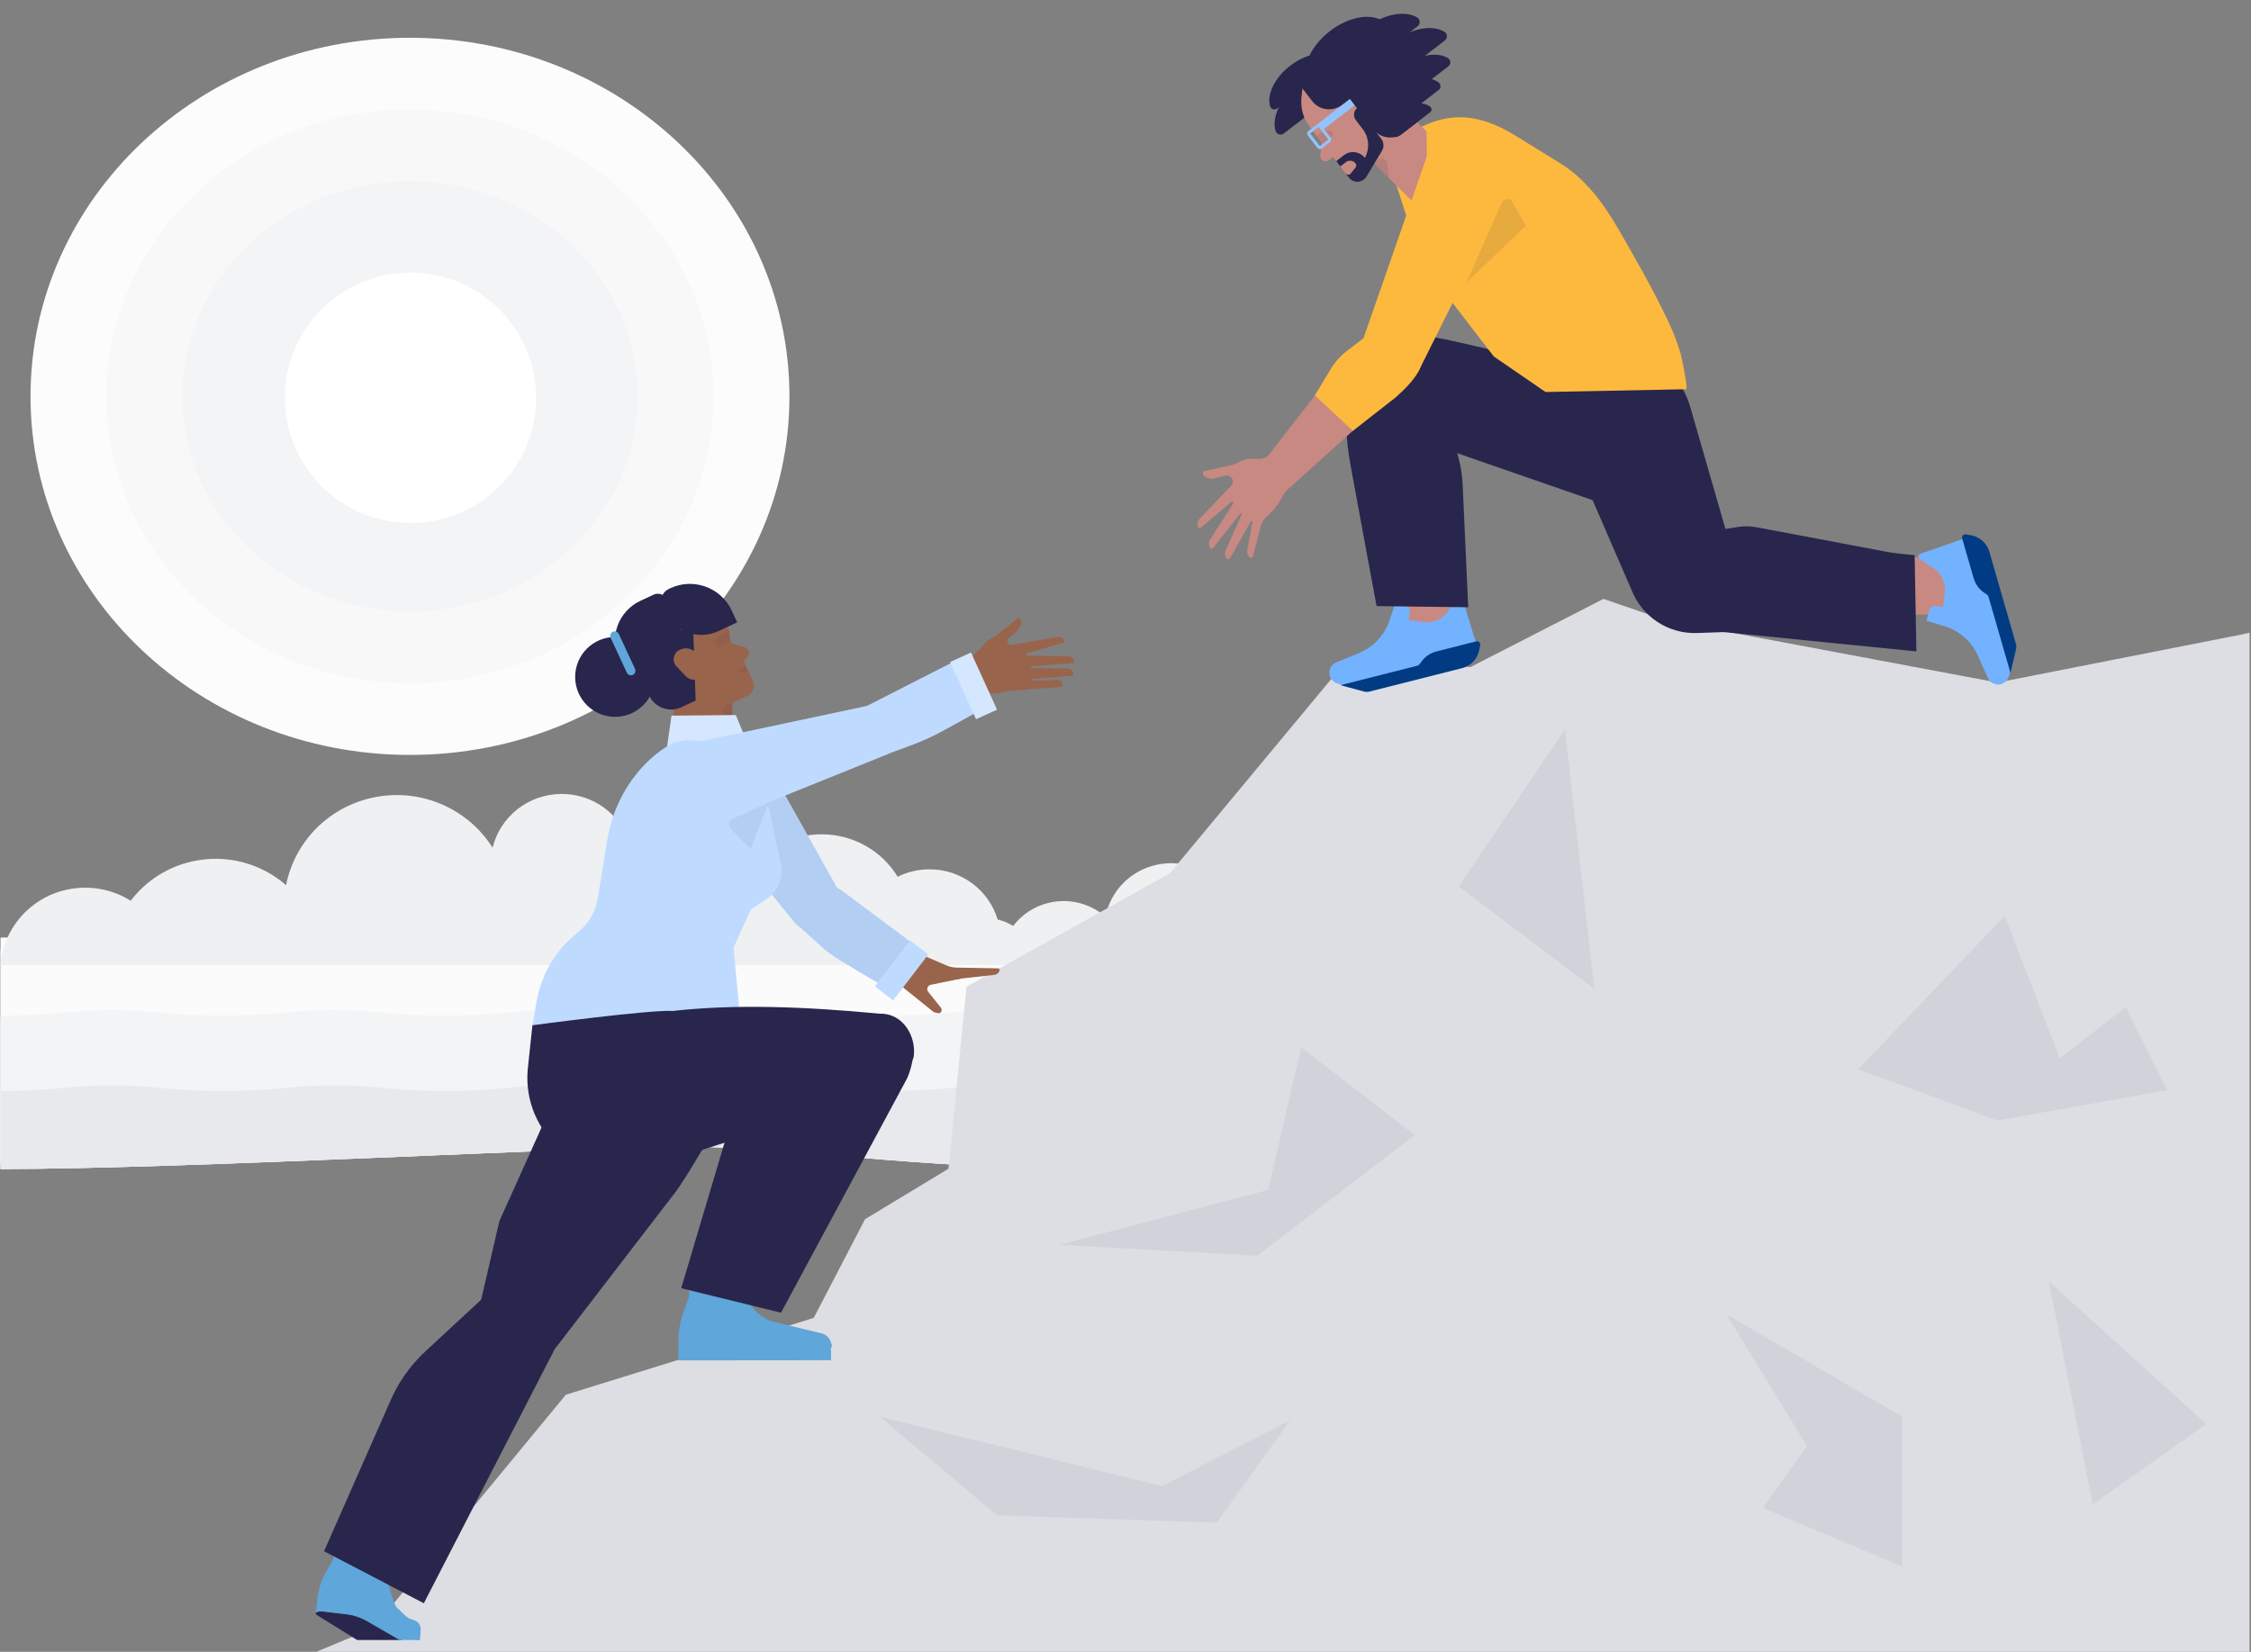 <svg width="342" height="251" viewBox="0 0 342 251" fill="none" xmlns="http://www.w3.org/2000/svg">
<rect x="0" y="0" width="342" height="251" fill="#808080" stroke="none"/>
<g clip-path="url(#clip0_3117_19311)">
<g clip-path="url(#clip1_3117_19311)">
<path d="M307.312 143.789C302.823 143.324 298.296 143.324 293.807 143.789C287.78 144.369 281.71 144.369 275.683 143.789C271.193 143.324 266.667 143.324 262.177 143.789C256.15 144.369 250.08 144.369 244.053 143.789C239.564 143.324 235.037 143.324 230.548 143.789C224.521 144.369 218.451 144.369 212.424 143.789C207.934 143.324 203.408 143.324 198.918 143.789C192.891 144.369 186.821 144.369 180.794 143.789C176.305 143.324 171.778 143.324 167.289 143.789C161.261 144.369 155.192 144.369 149.165 143.789C144.675 143.324 140.149 143.324 135.659 143.789C129.632 144.369 123.562 144.369 117.535 143.789C113.046 143.324 108.519 143.324 104.03 143.789C98.002 144.369 91.933 144.369 85.906 143.789C81.416 143.324 76.89 143.324 72.4 143.789C69.389 144.091 66.364 144.236 63.338 144.224C60.312 144.236 57.287 144.091 54.276 143.789C49.787 143.324 45.26 143.324 40.77 143.789C37.76 144.091 34.735 144.236 31.709 144.224C28.682 144.236 25.658 144.091 22.647 143.789C18.157 143.324 13.631 143.324 9.141 143.789C6.13 144.091 3.105 144.236 0.079 144.224L0.079 176.725C26.569 176.725 82.755 173.592 97.735 173.592C112.716 173.592 129.76 176.725 156.25 176.725C168.732 176.725 187.203 173.592 206.462 173.592C225.72 173.592 236.976 176.725 246.394 176.725C255.812 176.725 270.16 175.159 285.14 175.159C306.541 175.159 316.374 176.725 316.374 176.725V144.224C313.348 144.236 310.323 144.091 307.312 143.789Z" fill="#FBFBFB"/>
<path d="M307.312 154.754C302.823 154.288 298.296 154.288 293.807 154.754C287.78 155.333 281.71 155.333 275.683 154.754C271.193 154.288 266.667 154.288 262.177 154.754C256.15 155.333 250.08 155.333 244.053 154.754C239.564 154.288 235.037 154.288 230.548 154.754C224.521 155.333 218.451 155.333 212.424 154.754C207.934 154.288 203.408 154.288 198.918 154.754C192.891 155.333 186.821 155.333 180.794 154.754C176.305 154.288 171.778 154.288 167.289 154.754C161.261 155.333 155.192 155.333 149.165 154.754C144.675 154.288 140.149 154.288 135.659 154.754C129.632 155.333 123.562 155.333 117.535 154.754C113.046 154.288 108.519 154.288 104.03 154.754C98.002 155.333 91.933 155.333 85.906 154.754C81.416 154.288 76.89 154.288 72.4 154.754C69.389 155.055 66.364 155.2 63.338 155.188C60.312 155.2 57.287 155.055 54.276 154.754C49.787 154.288 45.26 154.288 40.77 154.754C37.76 155.055 34.735 155.2 31.709 155.188C28.682 155.2 25.658 155.055 22.647 154.754C18.157 154.288 13.631 154.288 9.141 154.754C6.13 155.055 3.105 155.2 0.079 155.188L0.079 176.725C26.569 176.725 82.755 173.592 97.735 173.592C112.716 173.592 129.76 176.725 156.25 176.725C168.732 176.725 187.203 173.592 206.462 173.592C225.72 173.592 236.976 176.725 246.394 176.725C255.812 176.725 270.16 175.159 285.14 175.159C306.541 175.159 316.374 176.725 316.374 176.725V155.188C313.348 155.2 310.323 155.055 307.312 154.754Z" fill="#F3F4F6"/>
<path d="M307.312 165.326C302.823 164.86 298.296 164.86 293.807 165.326C287.78 165.905 281.71 165.905 275.683 165.326C271.193 164.86 266.667 164.86 262.177 165.326C256.15 165.905 250.08 165.905 244.053 165.326C239.564 164.86 235.037 164.86 230.548 165.326C224.521 165.905 218.451 165.905 212.424 165.326C207.934 164.86 203.408 164.86 198.918 165.326C192.891 165.905 186.821 165.905 180.794 165.326C176.305 164.86 171.778 164.86 167.289 165.326C161.261 165.905 155.192 165.905 149.165 165.326C144.675 164.86 140.149 164.86 135.659 165.326C129.632 165.905 123.562 165.905 117.535 165.326C113.046 164.86 108.519 164.86 104.03 165.326C98.002 165.905 91.933 165.905 85.906 165.326C81.416 164.86 76.89 164.86 72.4 165.326C69.389 165.628 66.364 165.773 63.338 165.761C60.312 165.772 57.287 165.627 54.276 165.326C49.787 164.86 45.26 164.86 40.77 165.326C37.76 165.628 34.735 165.773 31.709 165.761C28.682 165.772 25.658 165.627 22.647 165.326C18.157 164.86 13.631 164.86 9.141 165.326C6.13 165.628 3.105 165.773 0.079 165.761L0.079 176.725C26.569 176.725 82.755 173.592 97.735 173.592C112.716 173.592 129.76 176.725 156.25 176.725C168.732 176.725 187.203 173.592 206.462 173.592C225.72 173.592 236.976 176.725 246.394 176.725C255.812 176.725 270.16 175.159 285.14 175.159C306.541 175.159 316.374 176.725 316.374 176.725V165.761C313.348 165.773 310.323 165.627 307.312 165.326Z" fill="#E8E9EC"/>
</g>
<g clip-path="url(#clip2_3117_19311)">
<path d="M328.119 141.994C323.326 141.49 318.493 141.49 313.699 141.994C307.264 142.621 300.783 142.621 294.348 141.994C289.554 141.49 284.721 141.49 279.927 141.994C273.492 142.621 267.011 142.621 260.576 141.994C255.782 141.49 250.949 141.49 246.156 141.994C239.72 142.621 233.24 142.621 226.805 141.994C222.011 141.49 217.178 141.49 212.384 141.994C205.949 142.621 199.468 142.621 193.033 141.994C188.239 141.49 183.406 141.49 178.613 141.994C172.177 142.621 165.697 142.621 159.261 141.994C154.468 141.49 149.635 141.49 144.841 141.994C138.406 142.621 131.925 142.621 125.49 141.994C120.696 141.49 115.863 141.49 111.069 141.994C104.634 142.621 98.153 142.621 91.718 141.994C86.925 141.49 82.091 141.49 77.298 141.994C74.083 142.32 70.853 142.477 67.622 142.465C64.391 142.477 61.161 142.32 57.947 141.994C53.153 141.49 48.32 141.49 43.526 141.994C40.311 142.32 37.082 142.477 33.851 142.465C30.619 142.477 27.39 142.32 24.175 141.994C19.381 141.49 14.548 141.49 9.755 141.994C6.54 142.32 3.31 142.477 0.079 142.465L0.079 177.637C28.363 177.637 88.354 174.247 104.349 174.247C120.344 174.247 138.543 177.637 166.826 177.637C180.153 177.637 199.876 174.247 220.439 174.247C241.001 174.247 253.02 177.637 263.075 177.637C273.131 177.637 288.45 175.942 304.445 175.942C327.296 175.942 337.795 177.637 337.795 177.637V142.465C334.564 142.477 331.334 142.32 328.119 141.994Z" fill="#FBFBFB"/>
<path d="M328.119 153.859C323.326 153.355 318.493 153.355 313.699 153.859C307.264 154.486 300.783 154.486 294.348 153.859C289.554 153.355 284.721 153.355 279.927 153.859C273.492 154.486 267.011 154.486 260.576 153.859C255.782 153.355 250.949 153.355 246.156 153.859C239.72 154.486 233.24 154.486 226.805 153.859C222.011 153.355 217.178 153.355 212.384 153.859C205.949 154.486 199.468 154.486 193.033 153.859C188.239 153.355 183.406 153.355 178.613 153.859C172.177 154.486 165.697 154.486 159.261 153.859C154.468 153.355 149.635 153.355 144.841 153.859C138.406 154.486 131.925 154.486 125.49 153.859C120.696 153.355 115.863 153.355 111.069 153.859C104.634 154.486 98.153 154.486 91.718 153.859C86.925 153.355 82.091 153.355 77.298 153.859C74.083 154.186 70.853 154.343 67.622 154.33C64.391 154.342 61.161 154.185 57.947 153.859C53.153 153.355 48.32 153.355 43.526 153.859C40.311 154.186 37.082 154.343 33.851 154.33C30.619 154.342 27.39 154.185 24.175 153.859C19.381 153.355 14.548 153.355 9.755 153.859C6.54 154.186 3.31 154.343 0.079 154.33L0.079 177.637C28.363 177.637 88.354 174.247 104.349 174.247C120.344 174.247 138.543 177.637 166.826 177.637C180.153 177.637 199.876 174.247 220.439 174.247C241.001 174.247 253.02 177.637 263.075 177.637C273.131 177.637 288.45 175.942 304.445 175.942C327.296 175.942 337.795 177.637 337.795 177.637V154.33C334.564 154.343 331.334 154.185 328.119 153.859Z" fill="#F3F4F6"/>
<path d="M328.119 165.301C323.326 164.797 318.493 164.797 313.699 165.301C307.264 165.928 300.783 165.928 294.348 165.301C289.554 164.797 284.721 164.797 279.927 165.301C273.492 165.928 267.011 165.928 260.576 165.301C255.782 164.797 250.949 164.797 246.156 165.301C239.72 165.928 233.24 165.928 226.805 165.301C222.011 164.797 217.178 164.797 212.384 165.301C205.949 165.928 199.468 165.928 193.033 165.301C188.239 164.797 183.406 164.797 178.613 165.301C172.177 165.928 165.697 165.928 159.261 165.301C154.468 164.797 149.635 164.797 144.841 165.301C138.406 165.928 131.925 165.928 125.49 165.301C120.696 164.797 115.863 164.797 111.069 165.301C104.634 165.928 98.153 165.928 91.718 165.301C86.925 164.797 82.091 164.797 77.298 165.301C74.083 165.627 70.853 165.784 67.622 165.771C64.391 165.784 61.161 165.627 57.947 165.301C53.153 164.797 48.32 164.797 43.526 165.301C40.311 165.627 37.082 165.784 33.851 165.771C30.619 165.784 27.39 165.627 24.175 165.301C19.381 164.797 14.548 164.797 9.755 165.301C6.54 165.627 3.31 165.784 0.079 165.771L0.079 177.637C28.363 177.637 88.354 174.247 104.349 174.247C120.344 174.247 138.543 177.637 166.826 177.637C180.153 177.637 199.876 174.247 220.439 174.247C241.001 174.247 253.02 177.637 263.075 177.637C273.131 177.637 288.45 175.942 304.445 175.942C327.296 175.942 337.795 177.637 337.795 177.637V165.771C334.564 165.784 331.334 165.627 328.119 165.301Z" fill="#E8E9EC"/>
</g>
<g clip-path="url(#clip3_3117_19311)">
<path d="M208.702 140.073C208.702 142.458 209.34 144.697 210.456 146.631H248.63C249.126 145.39 249.38 144.066 249.378 142.732C249.378 136.857 244.549 132.094 238.588 132.094C236.848 132.094 235.207 132.504 233.756 133.221C231.394 129.361 227.101 126.777 222.193 126.777C214.742 126.777 208.702 132.73 208.702 140.073ZM0.079 146.631H196.1C196.096 146.104 196.031 145.566 195.908 145.032C195.053 141.352 191.601 138.916 187.894 139.184C187.877 139.106 187.863 139.031 187.846 138.954C186.593 133.559 181.143 130.187 175.669 131.421C171.616 132.334 168.692 135.517 167.951 139.295C165.717 137.347 162.597 136.451 159.467 137.158C157.164 137.675 155.249 138.974 153.935 140.702C153.214 140.252 152.414 139.918 151.573 139.721C150.255 135.314 146.12 132.094 141.219 132.094C139.483 132.094 137.842 132.504 136.387 133.221C134.026 129.361 129.732 126.777 124.825 126.777C121.118 126.777 117.758 128.252 115.321 130.636C112.71 127.19 108.54 124.961 103.838 124.961C100.718 124.961 97.835 125.945 95.481 127.616C93.968 123.547 90 120.642 85.347 120.642C80.243 120.642 75.97 124.132 74.845 128.82C71.1 122.847 63.797 119.586 56.463 121.24C49.64 122.779 44.712 128.137 43.466 134.502C39.705 131.222 34.447 129.713 29.175 130.9C25.297 131.776 22.071 133.961 19.864 136.873C17.057 135.115 13.567 134.421 10.066 135.209C4.42 136.481 0.494 141.223 0.079 146.631Z" fill="#EFF0F2"/>
</g>
<g clip-path="url(#clip4_3117_19311)">
<path d="M341.897 96.11V251.046H47.934L56.73 247.392L85.976 211.929L123.633 200.26L131.429 185.26L144.11 177.589L146.836 149.937L177.732 132.71L204.765 100.166L223.416 101.363L243.612 91.004L253.09 94.255L303.495 103.716L340.784 96.372L341.897 96.11Z" fill="#DDDEE3"/>
<path d="M237.777 110.818L221.63 134.706L242.231 150.261L237.777 110.818ZM304.593 139.151L282.321 162.483L303.479 170.261L329.276 165.659L322.967 153.039L312.945 160.817L304.593 139.151ZM160.938 189.15L191.006 190.816L214.948 172.483L197.687 159.15L192.676 180.816L160.938 189.15ZM133.655 215.26L151.473 230.26L184.881 231.371L196.017 215.815L176.529 225.815L133.655 215.26ZM262.276 199.705L289.002 215.26V238.037L267.844 229.149L274.525 219.705L262.276 199.705ZM311.274 194.705L317.956 228.593L335.217 216.371L311.274 194.705Z" fill="#D2D3DA"/>
</g>
<g clip-path="url(#clip5_3117_19311)">
<path d="M62.29 114.714C94.131 114.714 119.943 90.32 119.943 60.227C119.943 30.135 94.131 5.74 62.29 5.74C30.449 5.74 4.637 30.135 4.637 60.227C4.637 90.32 30.449 114.714 62.29 114.714Z" fill="#FCFCFD"/>
<path d="M62.29 103.817C87.763 103.817 108.413 84.301 108.413 60.227C108.413 36.153 87.763 16.638 62.29 16.638C36.818 16.638 16.168 36.153 16.168 60.227C16.168 84.301 36.818 103.817 62.29 103.817Z" fill="#F8F8F9"/>
<path d="M62.29 92.919C81.395 92.919 96.882 78.283 96.882 60.227C96.882 42.172 81.395 27.535 62.29 27.535C43.186 27.535 27.698 42.172 27.698 60.227C27.698 78.283 43.186 92.919 62.29 92.919Z" fill="#F3F4F6"/>
<path d="M62.367 79.478C72.904 79.478 81.446 70.958 81.446 60.448C81.446 49.939 72.904 41.419 62.367 41.419C51.831 41.419 43.289 49.939 43.289 60.448C43.289 70.958 51.831 79.478 62.367 79.478Z" fill="white"/>
</g>
<g clip-path="url(#clip6_3117_19311)">
<path d="M221.177 80.433L221.524 85.707L221.714 88.588L221.769 89.441L221.95 92.197L222.04 93.556L222.177 95.622L222.184 95.741L219.355 96.733C218.685 96.969 217.975 97.218 217.321 97.451C216.95 97.58 216.6 97.705 216.282 97.818C215.465 98.106 214.877 98.318 214.802 98.35L214.742 98.107L214.573 97.42L213.245 92.022L211.755 85.967L221.177 80.433Z" fill="#C78982"/>
<path d="M205.105 104.51L203.13 103.834C202.802 103.722 202.516 103.512 202.311 103.233C202.105 102.954 201.99 102.619 201.979 102.272C201.969 101.925 202.064 101.584 202.252 101.293C202.441 101.002 202.713 100.775 203.033 100.643L206.489 99.223C207.568 98.779 208.539 98.109 209.337 97.256C210.134 96.403 210.739 95.388 211.111 94.28L212.011 91.596L213.649 92.105C213.84 92.165 214.002 92.292 214.105 92.464C214.208 92.636 214.244 92.839 214.207 93.036L213.987 94.201L216.193 94.527C216.925 94.635 217.673 94.535 218.351 94.238C219.029 93.941 219.611 93.459 220.029 92.847L221.344 90.918C221.396 90.841 221.468 90.782 221.552 90.745C221.637 90.708 221.729 90.696 221.82 90.71C221.911 90.724 221.996 90.763 222.065 90.823C222.135 90.883 222.186 90.961 222.213 91.049L224.264 97.71L224.259 99.402L205.105 104.51Z" fill="#73B2FF"/>
<path d="M224.895 98.023L224.749 98.771C224.621 99.429 224.308 100.038 223.847 100.525C223.387 101.013 222.798 101.359 222.148 101.523L208.055 105.09C207.784 105.158 207.5 105.156 207.23 105.082L203.667 104.112L215.272 101.175C215.477 101.123 215.655 100.993 215.766 100.812C216.323 99.903 217.213 99.248 218.245 98.987L224.298 97.455C224.377 97.435 224.461 97.435 224.54 97.456C224.62 97.477 224.693 97.517 224.752 97.574C224.812 97.631 224.856 97.702 224.881 97.78C224.906 97.858 224.911 97.942 224.895 98.023L224.895 98.023Z" fill="#013B84"/>
<path d="M213.434 50.55C223.133 51.528 249.102 59.379 249.102 59.379L243.818 76.64L211.137 65.308C206.456 63.686 203.428 60.537 205.312 55.947L204.122 55.296C205.084 52.824 210.8 50.284 213.434 50.55Z" fill="#28264D"/>
<path d="M281.186 82.974L286.386 83.86L289.226 84.344L290.067 84.487L292.784 84.951L294.123 85.179L296.161 85.525L296.278 85.546L296.584 88.534C296.658 89.242 296.734 89.992 296.809 90.683C296.848 91.075 296.888 91.445 296.923 91.782C297.014 92.645 297.083 93.268 297.096 93.348L296.847 93.35L296.141 93.355L290.593 93.397L284.37 93.444L281.186 82.975L281.186 82.974Z" fill="#C78982"/>
<path d="M232.851 54.961L247.895 89.675C248.676 91.657 250.049 93.347 251.828 94.514C253.606 95.68 255.702 96.266 257.826 96.191L266.624 95.877L256.824 61.909C254.796 54.881 247.466 50.831 240.453 52.863C238.387 53.423 234.941 54.089 232.851 54.961L232.851 54.961Z" fill="#28264D"/>
<path d="M305.806 100.804L305.199 102.806C305.099 103.138 304.9 103.432 304.628 103.647C304.357 103.863 304.026 103.991 303.681 104.013C303.335 104.035 302.991 103.951 302.694 103.772C302.398 103.593 302.163 103.327 302.021 103.01L300.487 99.598C300.008 98.532 299.305 97.582 298.428 96.813C297.55 96.043 296.517 95.472 295.399 95.137L292.692 94.327L293.145 92.669C293.198 92.476 293.319 92.309 293.487 92.201C293.655 92.092 293.856 92.049 294.054 92.079L295.224 92.26L295.473 90.04C295.556 89.302 295.431 88.557 295.111 87.888C294.792 87.219 294.291 86.653 293.666 86.255L291.697 85.003C291.62 84.954 291.558 84.883 291.518 84.8C291.479 84.717 291.463 84.625 291.474 84.533C291.485 84.442 291.521 84.355 291.578 84.284C291.636 84.212 291.713 84.158 291.799 84.128L298.373 81.847L300.06 81.794L305.806 100.803L305.806 100.804Z" fill="#73B2FF"/>
<path d="M298.661 81.205L299.412 81.326C300.073 81.432 300.691 81.725 301.193 82.169C301.695 82.614 302.06 83.192 302.246 83.837L306.283 97.831C306.361 98.1 306.368 98.385 306.304 98.657L305.458 102.259L302.134 90.736C302.075 90.532 301.939 90.359 301.754 90.254C300.829 89.727 300.146 88.858 299.85 87.833L298.116 81.823C298.093 81.744 298.091 81.661 298.109 81.581C298.127 81.5 298.165 81.426 298.219 81.364C298.273 81.302 298.343 81.255 298.42 81.228C298.497 81.2 298.58 81.192 298.661 81.205Z" fill="#013B84"/>
<path d="M267.048 82.005L290.896 84.362L291.162 98.983L256.975 95.559L267.048 82.005Z" fill="#28264D"/>
<path d="M286.521 83.822L289.254 84.336L289.958 84.469L290.669 93.373L267.547 95.292C266.218 95.454 263.928 95.492 262.664 95.564C261.566 95.625 259.736 95.475 257.785 95.248C252.939 94.684 249.134 90.822 248.588 85.964L248.203 82.544L264.136 80.064C265.026 79.926 265.933 79.941 266.824 80.109L281.515 82.878L286.52 83.821L286.521 83.822Z" fill="#28264D"/>
<path d="M256.198 59.144C256.499 59.138 255.495 54.257 255.344 53.736C254.805 51.873 254.063 50.075 253.224 48.329C251.053 43.81 248.511 39.371 246.012 35.025C243.709 31.022 240.884 27.102 236.857 24.693L229.995 20.456C222.777 16.138 217.597 17.342 210.948 22.495L210.458 22.875L215.969 39.887L226.953 54.163L234.816 59.566L256.198 59.144Z" fill="#FDB93E"/>
<path d="M217.015 58.146L220.717 66.967C221.609 69.091 222.119 71.356 222.224 73.658L223.07 92.273L209.15 92.097C209.15 92.097 206.295 76.802 205.372 71.678C204.659 67.72 204.318 65.625 204.858 61.012C205.361 56.719 210.13 54.393 213.805 56.654L217.015 58.146Z" fill="#28264D"/>
<path d="M206.09 11.786C204.532 9.754 200.628 10.14 197.369 12.649C194.588 14.79 193.176 17.783 193.789 19.878C193.947 20.42 194.613 20.622 195.06 20.277L206.09 11.786Z" fill="#28264D"/>
<path d="M203.44 9.256C202.114 7.526 198.79 7.855 196.015 9.991C193.648 11.813 192.447 14.361 192.968 16.145C193.103 16.607 193.67 16.779 194.05 16.485L203.44 9.256Z" fill="#28264D"/>
<path d="M199.074 19.186L204.883 26.855C205.598 27.741 206.966 27.671 207.588 26.718L213.353 17.876L199.074 19.186Z" fill="#C78982"/>
<path d="M203.251 23.347L201.877 24.353C201.305 24.773 200.508 24.308 200.589 23.602L200.944 20.514L203.251 23.347ZM199.887 10.994L200.057 10.856C200.228 10.717 200.425 10.613 200.636 10.551C200.847 10.488 201.068 10.468 201.287 10.491C201.505 10.514 201.718 10.581 201.911 10.686C202.104 10.791 202.275 10.934 202.413 11.105L206.072 15.638L200.041 20.526L199.016 19.257C196.979 16.734 197.369 13.035 199.887 10.994ZM209.59 12.958L203.246 19.439L216.048 32.022C216.359 32.328 216.883 32.103 216.878 31.668L216.743 19.989L209.59 12.958Z" fill="#C78982"/>
<path d="M203.221 24.49L207.002 21.425L203.114 16.608L199.333 19.673L203.221 24.49Z" fill="#C78982"/>
<path d="M200.792 8.775L202.617 7.37C204.611 5.834 207.47 6.21 209.003 8.208L215.939 17.256L204.33 26.194L199.361 19.711C196.743 16.295 197.383 11.399 200.792 8.775Z" fill="#C78982"/>
<path opacity="0.1" d="M208.827 24.934L209.066 24.524C209.512 23.76 210.67 24.008 210.766 24.887L211.003 27.046M200.162 20.586L201.045 19.905C201.148 19.827 201.278 19.792 201.406 19.808L202.056 19.894C202.487 19.95 202.634 20.501 202.29 20.766L201.008 21.753" fill="#1D2445"/>
<path d="M205.991 18.247L207.042 19.618C207.516 20.236 207.799 20.98 207.855 21.758C207.912 22.535 207.74 23.313 207.361 23.993C207.18 23.758 206.955 23.56 206.698 23.412C206.441 23.263 206.157 23.167 205.863 23.128C205.569 23.09 205.27 23.109 204.984 23.186C204.698 23.264 204.429 23.396 204.194 23.577L203.019 24.482L203.669 25.331L204.557 25.434L204.514 26.433L204.934 26.981C205.633 27.892 207.027 27.813 207.618 26.829L209.959 22.928C210.128 22.647 210.208 22.322 210.19 21.995C210.171 21.668 210.055 21.355 209.856 21.095L206.236 16.374C206.097 16.48 205.981 16.614 205.893 16.766C205.806 16.918 205.749 17.085 205.726 17.259C205.703 17.433 205.715 17.61 205.76 17.78C205.806 17.949 205.884 18.108 205.991 18.247Z" fill="#28264D"/>
<path d="M205.936 25.488L205.206 26.377C205.16 26.433 205.103 26.477 205.038 26.507C204.973 26.537 204.902 26.552 204.831 26.551C204.759 26.55 204.689 26.532 204.625 26.5C204.561 26.468 204.505 26.421 204.462 26.365L203.637 25.288L204.488 24.633C204.707 24.464 204.984 24.39 205.258 24.426C205.531 24.462 205.78 24.605 205.948 24.824C206.098 25.022 206.094 25.297 205.936 25.488Z" fill="#C78982"/>
<path d="M214.244 17.154L212.356 20.638L203.031 8.474C202.768 8.131 202.652 7.698 202.708 7.269C202.764 6.841 202.988 6.452 203.33 6.189L203.91 5.742C206.674 3.614 210.68 4.453 212.363 7.511L214.224 10.894C214.751 11.852 215.029 12.927 215.033 14.021C215.036 15.116 214.765 16.193 214.244 17.154Z" fill="#28264D"/>
<path d="M206.685 15.332L200.967 19.734L200.111 18.886L205.958 14.384L206.685 15.332Z" fill="#93C3FF"/>
<path d="M205.939 6.774L201.425 10.249L208.603 19.613C209.129 20.299 209.905 20.747 210.76 20.859C211.616 20.972 212.48 20.739 213.165 20.212L215.099 18.723L205.939 6.774Z" fill="#28264D"/>
<path d="M202.328 8.208L197.013 12.3L199.341 15.337C199.866 16.023 200.642 16.471 201.498 16.583C202.353 16.695 203.218 16.463 203.902 15.936L206.638 13.83L202.328 8.208Z" fill="#28264D"/>
<path d="M200.322 19.301C200.329 19.296 200.337 19.294 200.345 19.295C200.353 19.296 200.36 19.3 200.365 19.307L201.804 21.184C201.809 21.19 201.811 21.198 201.81 21.206C201.809 21.214 201.805 21.221 201.799 21.227L200.548 22.189C200.542 22.194 200.534 22.196 200.526 22.195C200.518 22.194 200.511 22.19 200.506 22.184L199.066 20.306C199.062 20.3 199.06 20.292 199.061 20.284C199.062 20.276 199.066 20.269 199.072 20.264L200.322 19.301ZM200.044 18.937L198.793 19.9C198.742 19.939 198.7 19.988 198.668 20.044C198.636 20.099 198.615 20.161 198.607 20.224C198.598 20.288 198.603 20.353 198.619 20.415C198.636 20.477 198.665 20.535 198.704 20.586L200.143 22.463C200.182 22.514 200.231 22.557 200.286 22.589C200.342 22.621 200.403 22.642 200.466 22.65C200.53 22.658 200.595 22.654 200.656 22.637C200.718 22.621 200.776 22.592 200.827 22.553L202.077 21.59C202.128 21.551 202.171 21.502 202.203 21.447C202.235 21.391 202.256 21.33 202.264 21.266C202.272 21.202 202.268 21.138 202.251 21.076C202.235 21.014 202.206 20.955 202.167 20.904L200.728 19.027C200.649 18.925 200.533 18.857 200.404 18.84C200.276 18.824 200.146 18.858 200.044 18.937Z" fill="#93C3FF"/>
<path d="M208.477 14.651C206.919 12.619 208.298 8.938 211.557 6.429C214.337 4.288 217.587 3.693 219.449 4.826C219.931 5.119 219.954 5.815 219.507 6.159L208.477 14.651Z" fill="#28264D"/>
<path d="M209.804 17.97C208.356 16.081 209.638 12.658 212.668 10.325C215.252 8.335 218.274 7.782 220.005 8.835C220.453 9.107 220.475 9.755 220.059 10.075L209.804 17.97Z" fill="#28264D"/>
<path d="M212.416 18.426C210.843 19.636 208.734 17.885 209.61 16.103C210.087 15.132 210.848 14.193 211.851 13.421C214.098 11.691 216.837 11.355 218.491 12.467C218.92 12.755 218.98 13.372 218.619 13.65L212.416 18.426Z" fill="#28264D"/>
<path d="M212.755 20.545C211.596 21.437 210.042 20.147 210.687 18.834C211.039 18.119 211.599 17.427 212.338 16.858C213.994 15.583 216.011 15.336 217.231 16.155C217.546 16.367 217.591 16.822 217.324 17.027L212.755 20.545ZM204.353 12.482C202.795 10.449 204.174 6.768 207.433 4.26C210.213 2.119 213.463 1.523 215.325 2.656C215.807 2.95 215.83 3.646 215.383 3.99L204.353 12.482Z" fill="#28264D"/>
<path d="M198.979 12.944C197.421 10.912 198.8 7.231 202.059 4.722C204.839 2.581 208.089 1.986 209.951 3.119C210.433 3.412 210.456 4.108 210.009 4.452L198.979 12.944Z" fill="#28264D"/>
<path d="M215.413 56.619L228.981 29.424L217.182 22.615L206.336 53.752L215.413 56.619Z" fill="#FDB93E"/>
<path d="M195.377 74.62L208.782 62.536L206.857 61.079L201.786 57.529L192.03 70.062C192.03 70.062 193.421 76.948 195.377 74.62Z" fill="#C78982"/>
<path d="M205.547 65.469L212.021 60.407C213.48 59.103 215.576 57.124 215.979 55.208L216.872 50.516L208.489 50.374L204.592 53.365C203.638 54.097 202.829 55.002 202.207 56.032L199.766 60.076L205.547 65.469Z" fill="#FDB93E"/>
<path opacity="0.1" d="M222.81 42.902L228.174 30.805C228.479 30.117 229.436 30.071 229.807 30.726L231.834 34.308L222.81 42.902Z" fill="#1D2445"/>
<path d="M200.618 64.82L200.126 64.139L192.582 69.316C192.226 69.596 191.787 69.746 191.335 69.742L190.34 69.712C189.687 69.692 189.038 69.829 188.448 70.11L187.456 70.583L183.049 71.574C182.999 71.581 182.951 71.597 182.909 71.623C182.866 71.65 182.83 71.684 182.801 71.726C182.773 71.767 182.755 71.814 182.746 71.864C182.738 71.913 182.74 71.963 182.752 72.012C182.846 72.33 183.17 72.543 183.54 72.658C183.899 72.757 184.277 72.757 184.636 72.658L186.055 72.282C186.202 72.243 186.355 72.237 186.504 72.263C186.654 72.29 186.796 72.347 186.921 72.433L186.931 72.446C187.037 72.519 187.125 72.614 187.191 72.725C187.256 72.836 187.297 72.959 187.31 73.087C187.324 73.215 187.309 73.345 187.267 73.466C187.226 73.588 187.158 73.699 187.07 73.792L182.188 78.903C181.87 79.302 181.844 79.821 182.096 80.151C182.119 80.178 182.148 80.199 182.18 80.214C182.212 80.229 182.247 80.238 182.283 80.239C182.318 80.24 182.353 80.233 182.386 80.22C182.419 80.207 182.449 80.187 182.474 80.162L187.07 76.267C187.106 76.237 187.151 76.22 187.198 76.221C187.244 76.221 187.289 76.238 187.324 76.269C187.359 76.3 187.382 76.343 187.389 76.389C187.395 76.435 187.385 76.482 187.36 76.522L183.81 82.068C183.583 82.521 183.655 83.036 183.968 83.311C184.024 83.351 184.093 83.367 184.16 83.357C184.228 83.346 184.288 83.309 184.329 83.254L184.336 83.244L188.464 78.01C188.484 77.986 188.513 77.971 188.543 77.969C188.574 77.966 188.605 77.975 188.629 77.995C188.668 78.028 188.681 78.082 188.662 78.13L186.175 83.741C186.015 84.228 186.169 84.723 186.518 84.944C186.548 84.96 186.581 84.971 186.615 84.974C186.649 84.978 186.684 84.975 186.717 84.965C186.75 84.956 186.781 84.939 186.808 84.918C186.834 84.896 186.857 84.869 186.873 84.839L186.876 84.834L190.049 79.214C190.109 79.108 190.317 79.196 190.283 79.317L189.518 83.599C189.419 84.101 189.634 84.574 190.01 84.751C190.074 84.776 190.146 84.774 190.209 84.745C190.272 84.716 190.321 84.664 190.345 84.599L190.349 84.591L191.55 79.935C191.679 79.445 191.939 79 192.301 78.647L193.649 77.317C194.252 76.534 194.774 75.691 195.205 74.801L195.794 73.587C196.052 73.054 196.446 72.598 196.934 72.265L199.686 70.345C201.484 69.09 201.905 66.6 200.619 64.822L200.618 64.82Z" fill="#C78982"/>
</g>
<g clip-path="url(#clip7_3117_19311)">
<path d="M52.164 240.684L57.479 242.531L59.324 237.216C59.403 236.987 59.437 236.745 59.423 236.503C59.408 236.262 59.347 236.025 59.241 235.808C59.136 235.59 58.989 235.395 58.808 235.234C58.627 235.073 58.416 234.95 58.188 234.87L56.353 234.233C56.125 234.154 55.883 234.12 55.642 234.134C55.4 234.148 55.164 234.21 54.946 234.315C54.728 234.421 54.534 234.568 54.373 234.749C54.212 234.93 54.089 235.141 54.009 235.369L52.164 240.684Z" fill="#28264D"/>
<path d="M58.843 240.224C58.843 240.224 59.852 243.905 60.313 244.292C60.868 244.758 61.493 245.496 61.958 245.805C62.148 245.932 62.796 246.168 62.796 246.168C63.142 246.235 63.449 246.432 63.654 246.718C63.859 247.004 63.948 247.358 63.901 247.707L63.714 249.112L61.806 248.901L54.991 244.921L58.843 240.224Z" fill="#5FA6DB"/>
<path d="M57.582 245.038L48.477 243.867C48.38 243.854 48.291 243.803 48.231 243.725C48.171 243.647 48.144 243.549 48.156 243.451L48.28 242.48C48.489 241.176 48.931 239.92 49.585 238.772L50.857 236.541L58.3 240.805L57.583 245.039L57.582 245.038Z" fill="#5FA6DB"/>
<path d="M50.782 235.874L50.166 239.509C50.382 239.546 55.52 243.604 55.646 243.783L56.395 244.837L59.139 241.282L58.245 238.018C58.173 237.756 58.028 237.519 57.827 237.336C57.625 237.153 57.376 237.031 57.108 236.984L50.782 235.874Z" fill="#5FA6DB"/>
<path d="M57.417 241.473C57.579 240.514 57.35 239.675 56.905 239.599C56.46 239.524 55.967 240.24 55.804 241.199C55.642 242.159 55.871 242.998 56.316 243.073C56.761 243.149 57.254 242.432 57.417 241.473Z" fill="#5FA6DB"/>
<path d="M57.411 245.84L61.069 249.201H54.249L48.133 245.405C47.821 245.211 47.99 244.729 48.354 244.772L57.411 245.84Z" fill="#28264D"/>
<path d="M47.934 245.077L48.18 243.623L48.24 243.588C48.51 243.43 48.824 243.364 49.134 243.401L52.847 243.839C54.03 243.979 55.172 244.357 56.204 244.949L60.913 247.736L63.901 247.772L63.803 249.222L60.667 249.19L55.753 246.342C54.734 245.769 53.611 245.404 52.45 245.269L48.915 244.857C48.653 244.826 48.388 244.869 48.148 244.979L47.934 245.077Z" fill="#5FA6DB"/>
<path d="M93.45 108.926C96.799 108.926 99.513 106.21 99.513 102.86C99.513 99.51 96.799 96.794 93.45 96.794C90.101 96.794 87.387 99.51 87.387 102.86C87.387 106.21 90.101 108.926 93.45 108.926Z" fill="#28264D"/>
<path d="M141.365 109.782L139.728 105.014L147.636 99.95C148.148 99.18 149.133 98.384 149.133 98.384C149.468 97.852 149.925 97.406 150.465 97.086L151.346 96.56L154.5 94.049C154.532 94.013 154.57 93.985 154.613 93.965C154.656 93.945 154.703 93.934 154.751 93.934C154.798 93.934 154.845 93.943 154.889 93.963C154.932 93.982 154.971 94.01 155.002 94.046C155.204 94.287 155.201 94.657 155.096 95.01C154.985 95.347 154.785 95.646 154.517 95.877L153.469 96.802C152.871 97.216 153.038 97.415 153.105 97.617C153.252 98.059 153.484 97.966 153.95 97.96C153.995 97.96 154.04 97.954 154.084 97.947L160.7 96.779C161.183 96.739 161.607 96.991 161.735 97.365C161.751 97.428 161.742 97.496 161.709 97.552C161.676 97.609 161.622 97.65 161.559 97.667L161.544 97.67L156.038 99.253C155.996 99.266 155.959 99.293 155.934 99.33C155.91 99.368 155.9 99.412 155.906 99.456C155.912 99.501 155.933 99.541 155.966 99.571C156 99.6 156.042 99.617 156.087 99.618L162.343 99.734C162.821 99.793 163.189 100.122 163.241 100.516C163.242 100.548 163.237 100.58 163.226 100.61C163.215 100.64 163.198 100.668 163.176 100.692C163.154 100.715 163.128 100.735 163.099 100.748C163.07 100.762 163.038 100.769 163.006 100.771H162.995L156.679 101.277C156.653 101.28 156.628 101.292 156.61 101.311C156.592 101.331 156.581 101.356 156.58 101.382C156.578 101.409 156.587 101.435 156.603 101.456C156.62 101.477 156.643 101.491 156.669 101.497L162.33 101.577C162.8 101.707 163.109 102.09 163.099 102.483C163.096 102.515 163.087 102.547 163.072 102.576C163.057 102.605 163.036 102.631 163.011 102.652C162.986 102.673 162.957 102.689 162.925 102.699C162.894 102.708 162.861 102.712 162.828 102.709C162.825 102.709 162.822 102.708 162.822 102.708L156.792 103.166C156.676 103.158 156.636 103.369 156.75 103.406L160.803 103.328C161.276 103.379 161.531 103.801 161.474 104.192C161.443 104.325 161.329 104.366 161.176 104.377C161.173 104.377 160.715 104.418 160.712 104.417L156.568 104.735C155.368 104.845 153.391 105.016 153.391 105.016C152.454 105.08 151.554 105.504 150.624 105.376L149.354 105.201C148.796 105.125 148.228 105.195 147.707 105.407L141.366 109.782L141.365 109.782Z" fill="#99644C"/>
<path d="M127.405 139.953L126.504 140.691C124.72 142.153 122.086 141.882 120.636 140.088L106.868 123.057L116.459 115.772L128.061 136.481C128.377 137.045 128.484 137.702 128.364 138.336C128.244 138.971 127.905 139.543 127.405 139.953Z" fill="#BEDBFF"/>
<path d="M140.769 145.4L143.77 146.685C144.095 146.824 144.434 146.927 144.78 146.992L145.486 147.127L146.125 148.683L141.46 149.634C141.343 149.651 141.233 149.698 141.14 149.772C141.047 149.845 140.975 149.941 140.931 150.051C140.887 150.161 140.874 150.281 140.891 150.398C140.908 150.515 140.956 150.626 141.029 150.719L142.899 153.05C142.956 153.11 142.999 153.182 143.027 153.26C143.055 153.338 143.066 153.422 143.06 153.504C143.054 153.587 143.031 153.668 142.992 153.741C142.953 153.814 142.9 153.879 142.835 153.931C142.718 154.018 141.952 153.867 141.842 153.772L136.977 149.863L136.506 149.372C136.506 149.372 135.682 147.931 135.61 146.674L135.602 146.486L134.714 143.699L134.541 141.32L138.218 144.629C138.902 145.452 140.027 145.083 140.769 145.4Z" fill="#99644C"/>
<path d="M151.873 147.362C151.852 147.72 151.547 148.047 151.114 148.13L144.458 148.869L143.292 146.994L151.631 147.141C151.691 147.138 151.751 147.159 151.796 147.199C151.841 147.239 151.869 147.296 151.872 147.356L151.873 147.362Z" fill="#99644C"/>
<path d="M130.285 147.538L135.301 150.486L140.406 144.654L128.061 135.444L125.966 134.097C125 133.603 123.764 134.269 123.008 135.048L122.071 136.012C121.399 136.705 121.009 137.624 120.979 138.589C120.95 139.554 121.281 140.495 121.91 141.228L125.115 144.119C126.501 145.369 128.725 146.513 130.285 147.538Z" fill="#BEDBFF"/>
<path opacity="0.07" d="M128.06 135.444L127.152 134.86L116.459 115.772L106.867 123.057L120.635 140.087C120.955 140.482 121.344 140.814 121.784 141.068C121.825 141.121 121.864 141.176 121.909 141.228L125.115 144.119C126.501 145.369 128.725 146.513 130.285 147.537L135.3 150.486L140.406 144.654L128.06 135.444Z" fill="#28264D"/>
<path d="M132.924 149.883L138.272 142.897L141.038 145.04L135.689 152.026L132.924 149.883Z" fill="#BEDBFF"/>
<path d="M49.233 235.716L64.393 243.623L83.68 206.166C85.014 204.072 84.304 201.287 82.131 200.088L74.367 196.327L64.629 205.348C62.275 207.528 60.418 210.189 59.184 213.15L49.233 235.716Z" fill="#28264D"/>
<path d="M105.647 107.606L112.724 104.319L107.621 93.322L96.107 98.669L99.151 105.229C100.289 107.68 103.197 108.744 105.647 107.606Z" fill="#99644C"/>
<path d="M111.936 121.173L102.938 117.594L102.245 106.23L107.227 105.952L111.195 105.761L111.936 121.173Z" fill="#99644C"/>
<path d="M109.48 92.913L110.779 95.714C110.826 95.815 110.854 95.925 110.86 96.037L110.917 97.133C110.926 97.312 110.991 97.485 111.101 97.627C111.212 97.769 111.363 97.873 111.535 97.926L111.851 98.022L114.364 103.439C114.461 103.649 114.516 103.875 114.526 104.106C114.535 104.337 114.499 104.567 114.419 104.784C114.339 105.001 114.218 105.199 114.061 105.369C113.904 105.539 113.715 105.676 113.506 105.772L103.44 110.396L101.893 106.954L109.48 92.913Z" fill="#99644C"/>
<path d="M111.951 101.898L113.62 99.735C113.707 99.622 113.766 99.489 113.79 99.349C113.814 99.208 113.804 99.063 113.76 98.927C113.715 98.792 113.639 98.669 113.536 98.569C113.434 98.47 113.309 98.397 113.172 98.357L109.859 97.39L111.951 101.898Z" fill="#99644C"/>
<path opacity="0.07" d="M111.159 106.747L110.357 107.105C110.234 107.16 110.124 107.241 110.035 107.343C109.946 107.445 109.879 107.564 109.841 107.694C109.803 107.824 109.793 107.96 109.812 108.094C109.831 108.228 109.879 108.356 109.953 108.47L111.362 110.644M110.61 96.027L109.202 96.68C109.14 96.71 109.083 96.751 109.036 96.802C108.99 96.853 108.953 96.912 108.93 96.977L108.687 97.641C108.526 98.082 108.977 98.497 109.402 98.3L111.039 97.54M111.876 101.789L112.222 102.06C112.411 102.208 112.653 102.272 112.891 102.236L113.708 102.114L113.251 101.128L111.876 101.789Z" fill="#28264D"/>
<path d="M101.852 89.38L101.614 89.491C101.375 89.602 101.16 89.759 100.981 89.953C100.803 90.147 100.664 90.375 100.573 90.623C100.483 90.87 100.442 91.134 100.453 91.397C100.464 91.661 100.527 91.92 100.638 92.159L100.998 92.935C102.421 96.002 106.06 97.334 109.126 95.91L112.01 94.57L111.188 92.797C109.553 89.275 105.373 87.745 101.852 89.38Z" fill="#28264D"/>
<path d="M104.507 97.946L95.027 102.349L94.047 100.236C92.48 96.86 93.946 92.853 97.32 91.286L99.317 90.359C99.497 90.275 99.692 90.227 99.891 90.219C100.089 90.211 100.288 90.241 100.475 90.31C100.661 90.378 100.833 90.483 100.979 90.617C101.126 90.752 101.244 90.914 101.328 91.095L104.507 97.946Z" fill="#28264D"/>
<path d="M105.691 106.456L103.503 107.471C102.62 107.882 101.61 107.924 100.696 107.589C99.782 107.255 99.038 106.57 98.628 105.687L97.292 102.807C97.083 102.357 96.704 102.009 96.238 101.838C95.772 101.667 95.258 101.689 94.808 101.898L94.385 102.094L93.572 100.342L105.297 94.897L105.691 106.456Z" fill="#28264D"/>
<path d="M96.005 102.598C95.852 102.632 95.692 102.612 95.552 102.543C95.412 102.473 95.3 102.358 95.234 102.216L92.77 96.906C92.695 96.741 92.689 96.553 92.752 96.384C92.815 96.214 92.942 96.076 93.106 96C93.27 95.924 93.458 95.916 93.628 95.977C93.798 96.038 93.937 96.164 94.015 96.327L96.479 101.638C96.522 101.731 96.544 101.833 96.543 101.936C96.542 102.038 96.517 102.14 96.472 102.232C96.426 102.324 96.361 102.405 96.28 102.468C96.199 102.531 96.105 102.576 96.005 102.598Z" fill="#5FA6DB"/>
<path d="M106.051 103.131L107.465 102.474L105.956 99.575C105.721 99.124 105.322 98.78 104.841 98.616C104.359 98.453 103.833 98.481 103.372 98.695L103.27 98.742C102.285 99.2 102.042 100.49 102.792 101.275L104.24 102.789C104.469 103.028 104.766 103.189 105.091 103.251C105.416 103.312 105.752 103.27 106.051 103.131Z" fill="#99644C"/>
<path d="M113.785 113.456L101.347 113.485L102.021 108.745L111.791 108.653L113.785 113.456Z" fill="#D4E7FF"/>
<path d="M101.231 113.477C96.424 116.563 93.158 122.007 92.247 127.648L90.812 136.543C90.49 138.536 89.44 140.339 87.864 141.601L87.172 142.196C84.182 144.769 82.184 148.306 81.522 152.195L80.917 155.758C80.873 156.015 80.931 156.279 81.078 156.494C81.225 156.709 81.45 156.859 81.705 156.911L113.386 163.396L112.377 153.905L111.443 144.037L114.059 138.221L116.448 136.629C117.252 136.093 117.892 135.344 118.294 134.465C118.697 133.586 118.847 132.612 118.728 131.652L116.22 120.186C115.877 119.159 115.231 118.26 114.368 117.607L109.041 113.578C106.561 112.289 103.582 111.966 101.231 113.477Z" fill="#BEDBFF"/>
<path d="M133.781 107.361L135.686 112.005C135.791 112.26 135.844 112.533 135.842 112.809C135.841 113.084 135.785 113.357 135.678 113.611C135.571 113.865 135.415 114.095 135.219 114.289C135.022 114.482 134.79 114.635 134.534 114.738L112.299 123.709L105.394 112.861L133.059 106.982C133.205 106.95 133.357 106.97 133.489 107.04C133.621 107.109 133.724 107.223 133.781 107.361Z" fill="#BEDBFF"/>
<path d="M126.348 204.253L126.216 203.876C126.107 203.563 125.921 203.283 125.676 203.061C125.431 202.839 125.134 202.683 124.813 202.605L117.72 200.897C116.376 200.574 115.187 199.789 114.362 198.679L112.729 196.488C112.545 196.241 112.306 196.04 112.03 195.902C111.755 195.764 111.451 195.692 111.143 195.692L104.692 195.699L104.693 197.074L103.861 199.356C103.32 200.842 103.051 202.414 103.067 203.995L103.079 205.152L113.117 205.142L125.724 205.13C126.179 205.13 126.496 204.682 126.347 204.253H126.348Z" fill="#5FA6DB"/>
<path d="M103.068 204.975L126.262 204.953L126.264 206.695L103.07 206.718L103.068 204.975Z" fill="#5FA6DB"/>
<path d="M103.498 195.751L118.663 199.472L137.838 163.823C139.423 160.039 138.875 157.075 136.59 156.105L130.513 155.745C128.66 154.958 126.606 154.776 124.643 155.223C122.68 155.671 120.908 156.726 119.579 158.238L115.382 163.013C113.265 165.423 111.69 168.26 110.765 171.332L103.497 195.751L103.498 195.751Z" fill="#28264D"/>
<path d="M138.814 160.65C139.271 157.598 137.289 153.935 133.636 154.035C122.199 152.934 111.506 152.57 102.236 153.617C98.87 153.387 80.893 155.792 80.893 155.792L80.168 162.595C79.395 172.172 88.113 179.761 97.487 177.67L121.148 170.098L136.556 165.592L138.814 160.65Z" fill="#28264D"/>
<path d="M76.511 207.632C78.04 209.144 80.822 209.267 82.242 207.655L102.225 181.663C104.427 179.106 113.385 163.129 113.385 163.129L108.272 158.61C101.073 152.249 89.776 154.681 85.829 163.44L75.871 185.553L72.069 201.965L76.511 207.632Z" fill="#28264D"/>
<path d="M143.466 110.95L148.78 108.012L145.98 99.989L132.082 107.082L130.302 108.125C129.87 108.429 129.547 108.864 129.38 109.366C129.213 109.868 129.212 110.41 129.375 110.912L129.792 112.19C130.091 113.108 130.722 113.881 131.562 114.358C132.401 114.834 133.389 114.979 134.33 114.765L138.38 113.275C140.132 112.631 141.832 111.853 143.466 110.95Z" fill="#BEDBFF"/>
<path d="M147.528 99.151L151.481 107.837L148.298 109.287L144.345 100.601L147.528 99.151Z" fill="#D4E7FF"/>
<path opacity="0.07" d="M116.81 121.911L111.27 124.436C111.136 124.497 111.019 124.59 110.928 124.706C110.838 124.822 110.776 124.958 110.75 125.103C110.723 125.248 110.731 125.397 110.775 125.538C110.818 125.679 110.894 125.807 110.998 125.912L114.039 129.001L116.81 121.911Z" fill="#1D2445"/>
</g>
</g>
<defs>
<clipPath id="clip0_3117_19311">
<rect width="341.787" height="251" fill="white"/>
</clipPath>
<clipPath id="clip1_3117_19311">
<rect width="316.295" height="33.285" fill="white" transform="translate(0.079 143.44)"/>
</clipPath>
<clipPath id="clip2_3117_19311">
<rect width="337.716" height="36.021" fill="white" transform="translate(0.079 141.616)"/>
</clipPath>
<clipPath id="clip3_3117_19311">
<rect width="249.299" height="25.99" fill="white" transform="matrix(-1 0 0 1 249.378 120.642)"/>
</clipPath>
<clipPath id="clip4_3117_19311">
<rect width="293.963" height="160.042" fill="white" transform="translate(47.934 91.004)"/>
</clipPath>
<clipPath id="clip5_3117_19311">
<rect width="115.306" height="108.974" fill="white" transform="translate(4.637 5.74)"/>
</clipPath>
<clipPath id="clip6_3117_19311">
<rect width="124.422" height="103.047" fill="white" transform="translate(181.926 2.093)"/>
</clipPath>
<clipPath id="clip7_3117_19311">
<rect width="115.306" height="160.498" fill="white" transform="translate(47.934 88.725)"/>
</clipPath>
</defs>
</svg>
